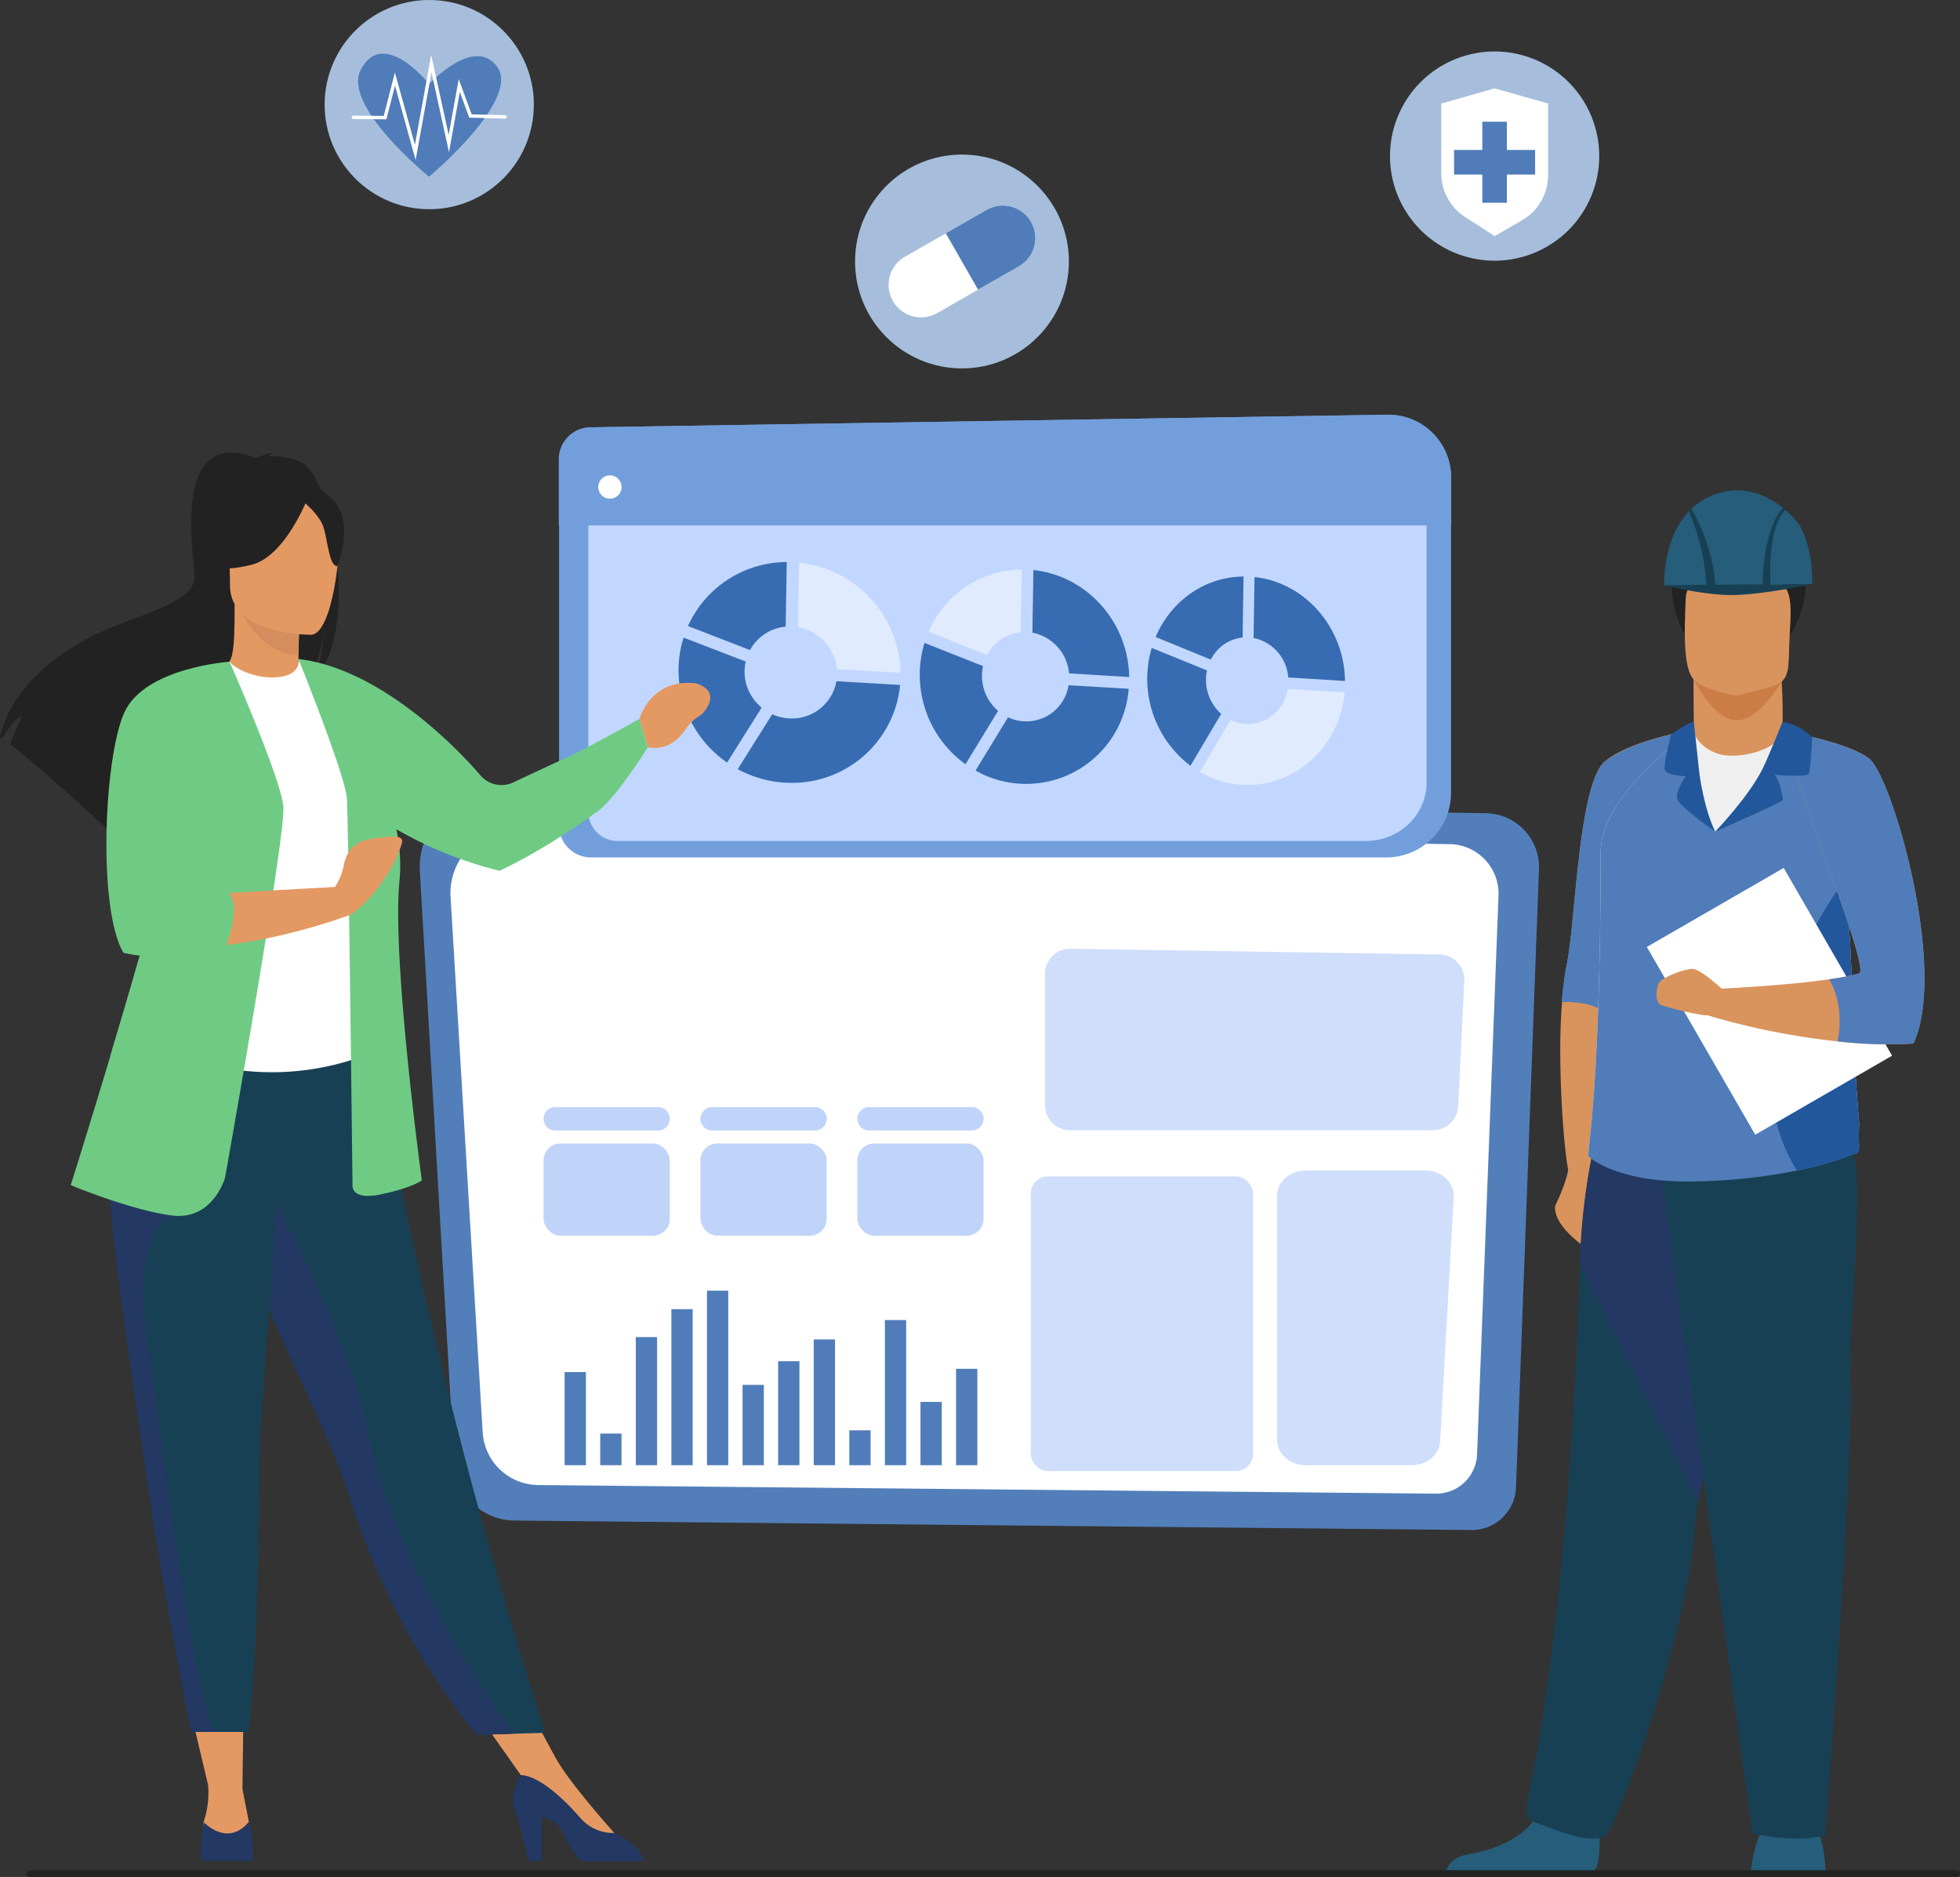 <svg xmlns="http://www.w3.org/2000/svg" width="579.781" height="555.188" viewBox="0 0 579.781 555.188">
  <rect x="0" y="0" width="579.781" height="555.188" fill="#333333" stroke="none"/>
  <g id="occucare_senegal_1" transform="translate(0 0)">
    <g id="Group_168467" data-name="Group 168467" transform="translate(124.168 122.668)">
      <g id="Group_168464" data-name="Group 168464" transform="translate(0 0)">
        <g id="Illustration">
          <g id="Group_168463" data-name="Group 168463">
            <g id="Group_168442" data-name="Group 168442" transform="translate(0 112.885)">
              <g id="Group_168436" data-name="Group 168436">
                <path id="Path_84153" data-name="Path 84153" d="M903.395,1098.922l-294.888-4.993c-11.872-.2-21.4,10-20.7,22.157l10.15,174.882a18,18,0,0,0,17.588,17.161l283.459,2.808a13.086,13.086,0,0,0,13.053-12.762l6.782-182.522A15.95,15.95,0,0,0,903.395,1098.922Z" transform="translate(-587.774 -1093.927)" fill="#527fba"/>
                <path id="Path_84154" data-name="Path 84154" d="M925.085,1136.433l-287.192-4.75a19.885,19.885,0,0,0-20.156,21.083l9.885,166.4a17.342,17.342,0,0,0,17.129,16.329l276.06,2.672a12.611,12.611,0,0,0,12.712-12.143l6.6-173.669A15.325,15.325,0,0,0,925.085,1136.433Z" transform="translate(-613.984 -1126.99)" fill="#527fba"/>
              </g>
              <path id="Path_84155" data-name="Path 84155" d="M956.414,1175.829l-276.144-4.524a19.019,19.019,0,0,0-19.381,20.077l9.505,158.468a16.605,16.605,0,0,0,16.47,15.551l265.441,2.544a12.073,12.073,0,0,0,12.223-11.564l6.351-165.39A14.656,14.656,0,0,0,956.414,1175.829Z" transform="translate(-651.778 -1161.692)" fill="#fff"/>
              <g id="Group_168441" data-name="Group 168441" transform="translate(36.622 45.079)">
                <g id="Group_168437" data-name="Group 168437" transform="translate(144.128)" opacity="0.49">
                  <path id="Path_84156" data-name="Path 84156" d="M2688.564,1981.679h35.345c4.829,0,8.676,3.556,8.44,7.8l-4.022,72.291c-.22,3.961-3.933,7.073-8.439,7.073h-31.323c-4.667,0-8.449-3.33-8.449-7.437v-72.291C2680.115,1985.008,2683.9,1981.679,2688.564,1981.679Z" transform="translate(-2607.248 -1916.084)" fill="#9dbcf6"/>
                  <path id="Path_84157" data-name="Path 84157" d="M2084.375,1453.572l109.167,1.686a7.437,7.437,0,0,1,7.313,7.8l-1.818,37.123a7.436,7.436,0,0,1-7.427,7.073H2084.26a7.436,7.436,0,0,1-7.436-7.437v-38.809A7.436,7.436,0,0,1,2084.375,1453.572Z" transform="translate(-2072.624 -1453.571)" fill="#9dbcf6"/>
                  <rect id="Rectangle_1652" data-name="Rectangle 1652" width="65.71" height="87.164" rx="5" transform="translate(0 67.341)" fill="#9dbcf6"/>
                </g>
                <g id="Group_168439" data-name="Group 168439" transform="translate(0 46.837)">
                  <g id="Group_168438" data-name="Group 168438" opacity="0.64">
                    <path id="Path_84158" data-name="Path 84158" d="M1633.372,1830.657h30.43a3.458,3.458,0,0,1,0,6.917h-30.43a3.458,3.458,0,1,1,0-6.917Z" transform="translate(-1537.094 -1830.657)" fill="#9dbcf6"/>
                    <path id="Path_84159" data-name="Path 84159" d="M1259.725,1830.657h30.43a3.458,3.458,0,0,1,0,6.917h-30.43a3.458,3.458,0,1,1,0-6.917Z" transform="translate(-1209.857 -1830.657)" fill="#9dbcf6"/>
                    <path id="Path_84160" data-name="Path 84160" d="M916.509,1837.574h-30.43a3.458,3.458,0,1,1,0-6.917h30.43a3.458,3.458,0,1,1,0,6.917Z" transform="translate(-882.62 -1830.657)" fill="#9dbcf6"/>
                    <rect id="Rectangle_1653" data-name="Rectangle 1653" width="37.347" height="27.283" rx="5" transform="translate(92.819 10.76)" fill="#9dbcf6"/>
                    <rect id="Rectangle_1654" data-name="Rectangle 1654" width="37.347" height="27.283" rx="5" transform="translate(46.41 10.76)" fill="#9dbcf6"/>
                    <rect id="Rectangle_1655" data-name="Rectangle 1655" width="37.347" height="27.283" rx="5" transform="translate(0 10.76)" fill="#9dbcf6"/>
                  </g>
                </g>
                <g id="Group_168440" data-name="Group 168440" transform="translate(6.23 101.146)">
                  <rect id="Rectangle_1656" data-name="Rectangle 1656" width="6.3" height="28.513" transform="translate(115.788 23.099)" fill="#507db9"/>
                  <rect id="Rectangle_1657" data-name="Rectangle 1657" width="6.3" height="18.714" transform="translate(105.262 32.898)" fill="#507db9"/>
                  <rect id="Rectangle_1658" data-name="Rectangle 1658" width="6.3" height="42.932" transform="translate(94.736 8.68)" fill="#507db9"/>
                  <rect id="Rectangle_1659" data-name="Rectangle 1659" width="6.3" height="10.314" transform="translate(84.21 41.298)" fill="#507db9"/>
                  <rect id="Rectangle_1660" data-name="Rectangle 1660" width="6.3" height="37.193" transform="translate(73.683 14.419)" fill="#507db9"/>
                  <rect id="Rectangle_1661" data-name="Rectangle 1661" width="6.3" height="30.753" transform="translate(63.157 20.859)" fill="#507db9"/>
                  <rect id="Rectangle_1662" data-name="Rectangle 1662" width="6.3" height="23.753" transform="translate(52.631 27.859)" fill="#507db9"/>
                  <rect id="Rectangle_1663" data-name="Rectangle 1663" width="6.3" height="51.612" transform="translate(42.105)" fill="#507db9"/>
                  <rect id="Rectangle_1664" data-name="Rectangle 1664" width="6.3" height="46.152" transform="translate(31.579 5.46)" fill="#507db9"/>
                  <rect id="Rectangle_1665" data-name="Rectangle 1665" width="6.3" height="37.893" transform="translate(21.052 13.719)" fill="#507db9"/>
                  <rect id="Rectangle_1666" data-name="Rectangle 1666" width="6.3" height="9.357" transform="translate(10.526 42.255)" fill="#507db9"/>
                  <rect id="Rectangle_1667" data-name="Rectangle 1667" width="6.3" height="27.533" transform="translate(0 24.079)" fill="#507db9"/>
                </g>
                <path id="Path_84161" data-name="Path 84161" d="M1767.461,2267.908h27.719a2.2,2.2,0,1,1,0,4.41h-27.719a2.2,2.2,0,1,1,0-4.41Z" transform="translate(-1655.626 -2166.761)" fill="#fff" opacity="0.54"/>
                <path id="Path_84162" data-name="Path 84162" d="M1767.461,2212.359h27.719a2.2,2.2,0,1,1,0,4.409h-27.719a2.2,2.2,0,1,1,0-4.409Z" transform="translate(-1655.626 -2118.112)" fill="#fff" opacity="0.54"/>
                <path id="Path_84163" data-name="Path 84163" d="M1364.857,2267.908h27.719a2.2,2.2,0,0,1,0,4.41h-27.719a2.2,2.2,0,1,1,0-4.41Z" transform="translate(-1303.029 -2166.761)" fill="#fff" opacity="0.54"/>
                <path id="Path_84164" data-name="Path 84164" d="M1364.857,2212.359h27.719a2.2,2.2,0,1,1,0,4.409h-27.719a2.2,2.2,0,1,1,0-4.409Z" transform="translate(-1303.029 -2118.112)" fill="#fff" opacity="0.54"/>
              </g>
            </g>
            <g id="Group_168448" data-name="Group 168448" transform="translate(41.122)">
              <g id="Group_168443" data-name="Group 168443">
                <path id="Path_84165" data-name="Path 84165" d="M1071.833,780.273h-235.3a9.428,9.428,0,0,1-9.427-9.428V662.485a9.428,9.428,0,0,1,9.278-9.426l235.71-3.73a18.566,18.566,0,0,1,18.86,18.564v93.258A19.124,19.124,0,0,1,1071.833,780.273Z" transform="translate(-827.015 -649.326)" fill="#729fdc"/>
                <path id="Path_84166" data-name="Path 84166" d="M1117.081,823.519H895.97a8.682,8.682,0,0,1-8.859-8.494V717.4a8.675,8.675,0,0,1,8.719-8.493l221.5-3.361c9.742-.148,17.723,7.383,17.723,16.725v84.021C1135.052,815.805,1127.006,823.519,1117.081,823.519Z" transform="translate(-878.36 -697.431)" fill="#c2d7ff"/>
                <path id="Path_84167" data-name="Path 84167" d="M1090.44,682.08V667.891a18.584,18.584,0,0,0-18.881-18.564l-235.767,3.73a9.477,9.477,0,0,0-9.336,9.426v19.6Z" transform="translate(-826.455 -649.326)" fill="#729fdc"/>
                <ellipse id="Ellipse_504" data-name="Ellipse 504" cx="3.457" cy="3.457" rx="3.457" ry="3.457" transform="translate(10.966 23.954) rotate(-76.717)" fill="#fff"/>
              </g>
              <g id="Group_168447" data-name="Group 168447" transform="translate(35.429 43.582)">
                <g id="Group_168444" data-name="Group 168444">
                  <path id="Path_84168" data-name="Path 84168" d="M1109.715,977.443a13.378,13.378,0,0,1,10.546-6.914l.319-19.115a32.126,32.126,0,0,0-29.225,18.927Z" transform="translate(-1088.568 -951.413)" fill="#376cb2"/>
                  <path id="Path_84169" data-name="Path 84169" d="M1317,971.712a13.967,13.967,0,0,1,11.5,12.394l18.845,1.122a33.5,33.5,0,0,0-30.027-32.6Z" transform="translate(-1281.654 -952.452)" fill="rgba(255,255,255,0.5)"/>
                  <path id="Path_84170" data-name="Path 84170" d="M1222.572,1195.783a13.363,13.363,0,0,1-13.4,11.01,13.852,13.852,0,0,1-5.589-1.25l-10.2,16.24a33.264,33.264,0,0,0,15.786,4.053,32.066,32.066,0,0,0,32.249-28.96Z" transform="translate(-1175.876 -1160.528)" fill="#376cb2"/>
                  <path id="Path_84171" data-name="Path 84171" d="M1086.39,1143.254,1096.613,1127a13.813,13.813,0,0,1-5.051-10.645,13.5,13.5,0,0,1,.334-2.991l-18.378-7.08a32.2,32.2,0,0,0-1.488,9.718A33.228,33.228,0,0,0,1086.39,1143.254Z" transform="translate(-1072.03 -1083.942)" fill="#376cb2"/>
                </g>
                <g id="Group_168445" data-name="Group 168445" transform="translate(71.351 2.199)">
                  <path id="Path_84172" data-name="Path 84172" d="M1602.113,991.938a12.613,12.613,0,0,1,9.944-6.721l.3-18.562a30.291,30.291,0,0,0-27.549,18.4Z" transform="translate(-1582.181 -966.655)" fill="rgba(255,255,255,0.5)"/>
                  <path id="Path_84173" data-name="Path 84173" d="M1797.517,986.344a13.4,13.4,0,0,1,10.847,12.03l17.781,1.08c-.226-16.318-12.554-29.994-28.328-31.644Z" transform="translate(-1764.201 -967.643)" fill="#376cb2"/>
                  <path id="Path_84174" data-name="Path 84174" d="M1708.492,1203.908a12.657,12.657,0,0,1-17.91,9.487l-9.614,15.771a30.43,30.43,0,0,0,45.307-24.2Z" transform="translate(-1664.469 -1169.679)" fill="#376cb2"/>
                  <path id="Path_84175" data-name="Path 84175" d="M1580.131,1153.064l9.637-15.783a13.583,13.583,0,0,1-4.447-13.238L1568,1117.18a32.144,32.144,0,0,0-1.4,9.435A32.526,32.526,0,0,0,1580.131,1153.064Z" transform="translate(-1566.597 -1095.463)" fill="#376cb2"/>
                </g>
                <g id="Group_168446" data-name="Group 168446" transform="translate(138.641 4.274)">
                  <path id="Path_84176" data-name="Path 84176" d="M2066.539,1005.617a11.923,11.923,0,0,1,9.39-6.537l.285-18.041c-11.589.1-21.554,7.344-26.013,17.9Z" transform="translate(-2047.721 -981.039)" fill="#376cb2"/>
                  <path id="Path_84177" data-name="Path 84177" d="M2251.06,1000.156a12.885,12.885,0,0,1,10.247,11.687l16.8,1.041c-.213-15.865-11.865-29.151-26.769-30.742Z" transform="translate(-2219.602 -981.983)" fill="#376cb2"/>
                  <path id="Path_84178" data-name="Path 84178" d="M2166.983,1211.579a12.121,12.121,0,0,1-11.941,10.4,11.757,11.757,0,0,1-4.979-1.176l-9.078,15.329a28.314,28.314,0,0,0,14.057,3.82c15.1.067,27.364-11.949,28.748-27.362Z" transform="translate(-2125.408 -1178.319)" fill="rgba(255,255,255,0.5)"/>
                  <path id="Path_84179" data-name="Path 84179" d="M2045.787,1162.315l9.1-15.34a13.47,13.47,0,0,1-4.2-12.862l-16.354-6.659a32.264,32.264,0,0,0,11.453,34.861Z" transform="translate(-2033.01 -1106.331)" fill="#376cb2"/>
                </g>
              </g>
            </g>
          </g>
        </g>
      </g>
    </g>
    <g id="Group_276261" data-name="Group 276261" transform="translate(0 0)">
      <g id="Occucare_Taiwan_1" transform="translate(0 133.893)">
        <g id="Group_170561" data-name="Group 170561" transform="translate(0 0)">
          <g id="Human_Rights_Risk_Assessment4" data-name="Human Rights Risk Assessment4" transform="translate(427.814 11.149)">
            <path id="Path_4621" data-name="Path 4621" d="M424.59,281.093c6.457-33.074,12.365-64.723,12.365-64.723s-18.367,2.781-26.272,9.317-8.7,48.539-11.34,60.4a92.492,92.492,0,0,0-1.331,10.647c-1.5,17.062.373,42.589,1.788,49.763-.093.7-.678,4.073-3.793,10.555,0,0-1.61,4.978,8.931,12.444C411.6,374.377,417.59,317.03,424.59,281.093Z" transform="translate(-363.739 -145.533)" fill="#d9935c"/>
            <path id="Path_4622" data-name="Path 4622" d="M436.446,216.41s-3.407,18.246-7.866,41.5c-1.425,7.373-2.942,15.253-4.5,23.224-6.322,12.391-11.739,20.8-13.416,19.219-3.42-3.22-9.422-3.62-13.212-3.5a92.5,92.5,0,0,1,1.331-10.647c.213-.932.412-2.063.6-3.341,2.209-14.92,3.46-50.988,10.741-57.056C418.146,219.191,436.446,216.41,436.446,216.41Z" transform="translate(-363.231 -145.52)" fill="#507db9"/>
            <path id="Path_4623" data-name="Path 4623" d="M428.581,252.749c-1.425,7.373-2.942,15.252-4.5,23.224-6.322,12.39-11.739,20.8-13.416,19.218-3.42-3.221-9.422-3.62-13.212-3.5a92.5,92.5,0,0,1,1.331-10.647c.213-.932.412-2.063.6-3.341L418.372,232Z" transform="translate(-363.231 -140.361)" fill="#507db9"/>
            <path id="Path_4624" data-name="Path 4624" d="M452.989,221.146a138.725,138.725,0,0,0-.826-20.456l-25.473,4.165s0,7.786.106,16.411h0s-.7,7.986,9.17,9.183S453.255,227.323,452.989,221.146Z" transform="translate(-353.554 -150.722)" fill="#d9935c"/>
            <path id="Path_4625" data-name="Path 4625" d="M426.63,205s6,12.311,12.883,12.311,13.312-11.579,13.312-11.579Z" transform="translate(-353.574 -149.295)" fill="#cb7d45"/>
            <path id="Path_4626" data-name="Path 4626" d="M439.39,473.513s.932-7.414,3.075-11.712,15.825-1.557,15.825-1.557,2.729,2.342,3.314,13.311Z" transform="translate(-349.351 -65.114)" fill="#255d7a"/>
            <path id="Path_4627" data-name="Path 4627" d="M415.222,475.681c3.208-1.956,1.331-16.584,1.331-16.584s-14.959-11.978-17.023-2.808-14.214,13.311-21.135,14.4c-4.778.786-6.258,3.42-6.656,4.991Z" transform="translate(-371.739 -67.282)" fill="#255d7a"/>
            <path id="Path_4628" data-name="Path 4628" d="M457.006,202.609s17.009-26.821-15.652-28.589c0,0-12.257,1.437-15.026-1.331,0,0-9.5,14.441-.626,29.919S457.006,202.609,457.006,202.609Z" transform="translate(-355.135 -159.988)" fill="#222"/>
            <path id="Path_4629" data-name="Path 4629" d="M428.078,213.686c2.475,1.943,9.742,3.886,11.845,4.113,0,0,10.767-2.409,12.723-3.576,3.021-1.837,2.835-5.563,2.98-10.729.187-6.122.812-10.927.12-14.454-.812-4.219-3.487-6.656-10.98-7.281-13.748-1.184-19.47,2.249-19.711,6.867-.066,1.238-.12,2.422-.16,3.54C424.336,206.54,425.48,211.638,428.078,213.686Z" transform="translate(-354.195 -157.065)" fill="#d9935c"/>
            <path id="Path_4630" data-name="Path 4630" d="M440.361,415.922a69.551,69.551,0,0,0-1.1,8.079c-1.331,27.137-22.839,89.172-26.623,90.609-5.936,2.25-15.279-2.515-20.177-4.073a4.192,4.192,0,0,1-2.941-4.768c10.647-48.831,14.52-119.145,15.971-160.763a188.457,188.457,0,0,1,4.325-35.455s52.239-13.961,52.531,3.66C462.625,328.879,445.016,390.143,440.361,415.922Z" transform="translate(-365.878 -116.433)" fill="#184054"/>
            <path id="Path_4631" data-name="Path 4631" d="M436.39,415.922,401.44,345.01a188.472,188.472,0,0,1,4.325-35.455s52.319-13.961,52.612,3.66C458.656,328.879,441.048,390.143,436.39,415.922Z" transform="translate(-361.91 -116.433)" fill="#233862"/>
            <path id="Path_4632" data-name="Path 4632" d="M419,312.667l27.657,200.411s12.138,2.927,21.587.585c0,0,8.092-106.59,7.427-132.361s5.8-68.955-1.49-73.719S419,312.667,419,312.667Z" transform="translate(-356.099 -115.779)" fill="#184054"/>
            <path id="Path_4633" data-name="Path 4633" d="M483.278,337.328a4.125,4.125,0,0,1-4.073,4.3l-43.574.666-32.009.5c-1.49,0,3.247-11.978,3.341-90.157,0-17.449,27.031-36.228,27.537-36.228h0c0,2.515,3.993,7.147,10.062,7.55,7.241.479,16.118-3.128,16.118-7.293a19.255,19.255,0,0,1,2.2,2.835c3.607,5.324,10.886,18.1,15.546,40.447,3.66,17.648,2.249,41.258,4.9,71.7C483.5,333.841,483.224,335.8,483.278,337.328Z" transform="translate(-361.284 -145.523)" fill="#efefef"/>
            <path id="Path_4634" data-name="Path 4634" d="M481.668,341.865a88.737,88.737,0,0,1-16.623,4.845,164.387,164.387,0,0,1-32.221,3.234c-21.175.133-29.2-7.16-29.2-7.16-1.49,0,3.247-11.978,3.341-90.157,0-17.449,27.031-36.228,27.537-36.228h0s-.7,23.238,6.335,30.066c0,0,9.862-7.613,22.626-29.28,3.62,5.257,10.288,20.4,14.946,42.749a123.1,123.1,0,0,1,1.97,14.839c1.238,15.412.959,34.245,2.929,56.857.187,2.2-.092,4.152,0,5.683C483.367,339.644,484,341.826,481.668,341.865Z" transform="translate(-361.284 -145.523)" fill="#507db9"/>
            <path id="Path_4635" data-name="Path 4635" d="M468.4,331a88.71,88.71,0,0,1-16.623,4.845c-3.407-5.2-7.706-14.64-8.3-29.373-.993-24.995,22.749-57.23,22.749-57.23l.905,14.641c1.238,15.412.959,34.245,2.928,56.857.186,2.2-.093,4.152,0,5.683C470.1,328.777,470.725,330.956,468.4,331Z" transform="translate(-348.012 -134.655)" fill="#23579c"/>
            <rect id="Rectangle_3729" data-name="Rectangle 3729" width="46.742" height="64.124" transform="translate(59.337 135.057) rotate(-30)" fill="#fff"/>
            <path id="Path_4636" data-name="Path 4636" d="M481.32,224.746c-4.967-3.753-16.61-6.415-22.333-7.55-2.023-.4-3.314-.6-3.314-.6.6,2.755,1.943,7.081,3.7,12.257,7.36,21.761,21.961,58.734,19.019,59.519a78.513,78.513,0,0,1-8.824,1.7c-12.8,1.876-30.026,2.662-31.822,2.781-.146-.12-6.282-5.843-8.664-5.843S419.7,289.561,419,291.5s-.993,5.471.984,6.258a91.434,91.434,0,0,0,12.378,2.928,5.328,5.328,0,0,0,1.024,0,216.807,216.807,0,0,0,38.6,7.759,124.958,124.958,0,0,0,22.466.639C504.758,286.979,488.028,229.812,481.32,224.746Z" transform="translate(-356.278 -145.457)" fill="#d9935c"/>
            <path id="Path_4637" data-name="Path 4637" d="M484.548,308.94a124.978,124.978,0,0,1-22.466-.639c.786-3.859,1.5-11.379-2.462-18.354a78.52,78.52,0,0,0,8.824-1.7c2.941-.785-11.659-37.759-19.019-59.519-.586-7.027-.9-11.722-.9-11.722l.519.067c5.723,1.131,17.3,3.793,22.333,7.55C478.079,229.684,494.809,286.847,484.548,308.94Z" transform="translate(-346.33 -145.325)" fill="#507db9"/>
            <path id="Path_4638" data-name="Path 4638" d="M431.51,247.058s19.711-8.691,19.967-9.316-.972-5.96-2.342-7.52c0,0,9.477.878,10.062-.293s1.025-10.807,1.025-10.807-3.992-4.086-8.824-4.47c0,0-4.285,10.647-5.869,13.815C441.372,236.809,431.51,247.058,431.51,247.058Z" transform="translate(-351.959 -146.103)" fill="#23579c"/>
            <path id="Path_4639" data-name="Path 4639" d="M430.563,229.88s1.265,10.155,4.685,17.186c0,0-10.3-7.173-11.18-9.516s2.489-6.881,2.489-6.881-6.149-.146-6.3-2.2,1.9-10.1,1.9-10.1,5.324-3.874,6.761-3.726Z" transform="translate(-355.684 -146.107)" fill="#23579c"/>
            <path id="Path_4640" data-name="Path 4640" d="M463.96,190.9l-43.788.466s-.639-13.2,6.948-21.627c.346-.386.705-.759,1.1-1.131a19.421,19.421,0,0,1,5.975-3.886c8.758-3.647,15.972-.279,20.549,3.168.439.346.865.678,1.252,1.011a26.348,26.348,0,0,1,3.846,3.992S464.107,178.6,463.96,190.9Z" transform="translate(-355.715 -163.146)" fill="#255d7a"/>
            <path id="Path_4641" data-name="Path 4641" d="M451.659,189.686c-.12-1.788-.894-16.929,4.419-22.053a6.663,6.663,0,0,0-.719-.612c-5.67,5.91-6.122,20.8-6.1,22.625l-14,.146c-.412-10.729-6.336-21.4-7.04-22.625a9.451,9.451,0,0,0-.812.826,64.116,64.116,0,0,1,5.257,21.8l-12.5.133s11.658,3.008,20.443,2.9,23.345-3.208,23.345-3.208Z" transform="translate(-355.712 -161.865)" fill="#184054"/>
          </g>
          <g id="Group_170523" data-name="Group 170523" transform="translate(0)">
            <path id="Path_4648" data-name="Path 4648" d="M165.222,475.956l8.882-.122s-13.35-14.826-17.449-22.368L145.381,432.64l-14.771,3.648,18.748,26.55Z" transform="translate(7.618 -67.538)" fill="#e49963"/>
            <path id="Path_4649" data-name="Path 4649" d="M119.02,168.561a19.129,19.129,0,0,0-10.33-1.982,4.715,4.715,0,0,1,2.172-1.038c-1.762-.26-5.711,1.489-5.711,1.489-24.6-9.485-18.652,26.345-18.133,34.778S68.9,213.4,56.1,220.039c-24.527,12.654-26.646,29.61-26.646,29.61a6.208,6.208,0,0,1,.6.382c1.216-2.05,3.7-5.915,5.807-6.491,0,.192-2.486,5.316-3.375,8.2,7.2,5.466,20.687,17.644,30.061,26.263a13.856,13.856,0,0,1,.643-5.343l1.162,7c5.03,4.619,8.5,7.87,8.5,7.87-.612-6.833,30.785-42.715,47.169-53.469,3.99-5.876,5.466-16.247,5.466-17.067-.683,8.2-2.091,12.844-3.347,15.441C136.072,219.7,128,173.69,119.02,168.561Z" transform="translate(-29.45 -165.445)" fill="#222"/>
            <path id="Path_4650" data-name="Path 4650" d="M101.223,222.584c.082,0-7.911,4.182-13.924,2.542-5.657-1.544-9.346-8.873-9.281-8.9,2.4-.464,3.088-3.757,3.033-17.9l1.093.218,18.2,3.594s-.418,5.744-.418,11.123C99.965,217.8,100.238,222.106,101.223,222.584Z" transform="translate(-11.652 -153.396)" fill="#e49963"/>
            <path id="Path_4651" data-name="Path 4651" d="M80,173.25s8.975-9.566,20.251-.492C100.209,172.758,93.666,171.624,80,173.25Z" transform="translate(-10.926 -164.199)" fill="#e37970"/>
            <path id="Path_4652" data-name="Path 4652" d="M99.278,202.084s-.423,5.739-.423,11.123c-10.194-.287-15.578-9.565-17.763-14.717Z" transform="translate(-10.527 -153.338)" fill="#d68d5d"/>
            <path id="Path_4653" data-name="Path 4653" d="M81.509,207.854s-5.343-8.431-6.614-15.646c-.918-5.138,2.6-27.333,21.781-24.6,0,0,4.673,3.621,9.906,7.16,4.1,2.815,10.18,8.882,3.457,25.539l-1.749,5.63Z" transform="translate(-12.846 -164.736)" fill="#222"/>
            <path id="Path_4654" data-name="Path 4654" d="M175.2,498.558l-9.647.287-10.44.328s-24.132-26.864-37.658-69.921c-.314-1-.643-2.009-1-3.033-7.406-21.6-22.765-48.672-30.854-73.268-1.284-3.908-2.448-7.584-3.484-11.068-.327-1.122-.656-2.213-.957-3.293a259.956,259.956,0,0,1-9.281-48.853l51.664.423a1581.55,1581.55,0,0,0,51.651,208.395Z" transform="translate(-13.901 -119.901)" fill="#184054"/>
            <path id="Path_4655" data-name="Path 4655" d="M122.239,285.855c.683,27.793,4.1,39.723,4.1,39.723A78.514,78.514,0,0,1,71.6,328.943c-.355-.109,1.927-114.78,10.358-118.018,1.938,2.418,7.721,4.769,12.858,4.646,5.931-.123,7.843-2.664,7.547-5.466C108.63,213.652,121.255,246.064,122.239,285.855Z" transform="translate(-14.018 -149.083)" fill="#fff"/>
            <path id="Path_4656" data-name="Path 4656" d="M103.43,215.764s-24.1.4-24.117-14.607-3.142-25.074,12.3-25.962,18.378,4.837,19.608,9.838S109.688,215.272,103.43,215.764Z" transform="translate(-11.277 -161.907)" fill="#e49963"/>
            <path id="Path_4657" data-name="Path 4657" d="M112.5,177.589c-3.731-4.509-6.527-3.539-8.116-2.172-5.2-7.789-21.672,3.468-21.672,3.468a31.852,31.852,0,0,0-9.374,16.943s4.386,2.733,14.512.1c7.98-2.04,13.76-13.391,15.864-18.119,1.435,1.271,4.455,4.208,5.356,7.091,1.2,3.826,1.749,11.7,4.1,11.423C113.157,196.35,118.118,184.353,112.5,177.589Z" transform="translate(-13.366 -162.797)" fill="#222"/>
            <path id="Path_4658" data-name="Path 4658" d="M167.86,225.969s3.389-12.3,16.862-10.521c1.544.492,6.053,2.282,3.17,7.119-2.132,3.57-3.047,1.722-6.395,6.518s-6.982,5.862-11.123,5.288Z" transform="translate(21.268 -147.187)" fill="#e49963"/>
            <path id="Path_4659" data-name="Path 4659" d="M88.719,474.427c-.816-4.509-2.377-12.3-2.377-12.3l.369-27.671H69.89l6.3,26.495a27.152,27.152,0,0,1-1.367,11.055s-1.612,7.351,5.63,7.488S89.539,478.924,88.719,474.427Z" transform="translate(-14.631 -66.87)" fill="#e49963"/>
            <path id="Path_4660" data-name="Path 4660" d="M73.775,461.981s-1.367,7.761-.612,11.451H88.382s.068-8.431-1.271-11.642C87.111,461.79,81.976,469.5,73.775,461.981Z" transform="translate(-13.515 -56.855)" fill="#233862"/>
            <path id="Path_4661" data-name="Path 4661" d="M170.631,468.927l-.15-.082a12.928,12.928,0,0,1-10.371-4.837c-9.865-11.123-15.414-12.3-17.353-12.3-1.653,3.43-3.5,7.283-1.134,11.627l3.539,13.842h3.8V464.117c2.514.656,4.961,1.858,6.053,4.1,2.665,5.329,4.509,9.019,7,9.019h17.163S178.829,472.608,170.631,468.927Z" transform="translate(11.243 -60.55)" fill="#233862"/>
            <path id="Path_4662" data-name="Path 4662" d="M194.9,227.853s-15.824,8.84-21.467,11.4c-3.225,1.448-10.645,4.919-15.864,7.379a8.2,8.2,0,0,1-9.66-2.091c-8.581-10.016-30.8-31.742-53.728-34.407H94.06S108,244.578,108.408,251.547s1.64,114,1.64,114-.816,4.919,8.609,2.87,11.9-4.1,11.9-4.1-9.032-66.026-6.572-89a50.666,50.666,0,0,0-.97-14.867,117.2,117.2,0,0,0,30.495,12.3s12.3-5.384,29.255-17.763c5.3-3.876,14.621-18.707,14.621-18.707Z" transform="translate(-5.774 -149.071)" fill="#6fcb84"/>
            <path id="Path_4663" data-name="Path 4663" d="M163.061,487.486l-10.44.327s-24.131-26.863-37.658-69.918c-.314-1-.643-2.008-1-3.033-7.406-21.6-22.765-48.672-30.854-73.268-1.284-3.908-2.448-7.583-3.484-11.068-.328-1.122-.656-2.214-.957-3.293l8.65-6.491s25.839,41.827,33.833,81.183C128.039,436.122,155.859,477.252,163.061,487.486Z" transform="translate(-11.413 -108.542)" fill="#233862"/>
            <path id="Path_4664" data-name="Path 4664" d="M97.613,408.571c.15,19.13-.816,63.143-3.306,81.358h-9.25c-5.124,0-7.665-.068-7.665-.068-6.258-31.673-10.685-57.841-13.951-80.469-2.652-18.542-5.015-34.434-6.833-48.112s-3.1-25.293-3.552-35.035c0-1.53-.123-3.02-.15-4.468s0-2.87,0-4.25l50.476-4.92C102.724,346.154,97.53,397.438,97.613,408.571Z" transform="translate(-20.86 -111.52)" fill="#184054"/>
            <path id="Path_4665" data-name="Path 4665" d="M85.012,486.275c-5.124,0-7.665-.068-7.665-.068-6.258-31.674-10.685-57.841-13.951-80.469-2.652-18.543-5.015-34.435-6.833-48.112s-3.1-25.293-3.552-35.035l18.528,10.931s-11.831,4.168-7.324,35.746S78.726,481.8,85.012,486.275Z" transform="translate(-20.816 -107.863)" fill="#233862"/>
            <path id="Path_4666" data-name="Path 4666" d="M90.412,363.282s-3.552,12.843-15.85,11.2-29.8-8.975-29.8-8.975,5.261-16.617,11.792-38.443c7.911-26.426,17.763-60.479,22.327-81.986a131.936,131.936,0,0,0,2.514-14.649L91.751,210.72s15.031,34.079,15.892,42.687S90.412,363.282,90.412,363.282Z" transform="translate(-23.839 -148.856)" fill="#6fcb84"/>
            <path id="Path_4667" data-name="Path 4667" d="M86.7,262.214c-.547,13.951-3.826,40.993-33.081,55.5l-.233.109C61.3,291.4,71.153,257.348,75.717,235.842,81.087,243.888,87.018,254.547,86.7,262.214Z" transform="translate(-20.677 -139.65)" fill="#6fcb84"/>
            <path id="Path_4668" data-name="Path 4668" d="M130.687,249.927c0,1.681-4.837,13.323-13.336,20.3a9.2,9.2,0,0,1-4,2.172,175.546,175.546,0,0,1-35.527,8.39v-15.43c12.035-.765,26.864-1.572,32.972-1.9a17.9,17.9,0,0,0,2.569-6.162c.737-4.236,3.007-7.392,8.923-8.2S130.7,248.26,130.687,249.927Z" transform="translate(-11.725 -134.991)" fill="#e49963"/>
            <path id="Path_4669" data-name="Path 4669" d="M88.922,210.7s-25.115,1.681-31.141,15.031-7.926,57.964-.273,71.055c0,0,10.549,3.006,29.187-.478l.683-.137s5.944-14.553.612-17.422c0,0-15.714.816-14.074-4.385S88.922,210.7,88.922,210.7Z" transform="translate(-21.009 -148.863)" fill="#6fcb84"/>
          </g>
        </g>
        <line id="Line_133" data-name="Line 133" x1="570" transform="translate(8.781 420.295)" fill="none" stroke="#222" stroke-linecap="round" stroke-width="2"/>
      </g>
      <g id="Group_275321" data-name="Group 275321" transform="translate(96.031 0)">
        <g id="Group_271482" data-name="Group 271482" transform="translate(0)">
          <ellipse id="Ellipse_3811" data-name="Ellipse 3811" cx="30.942" cy="30.942" rx="30.942" ry="30.942" transform="translate(0)" fill="#a6bedc"/>
          <g id="Group_271481" data-name="Group 271481" transform="translate(8.492 15.864)">
            <path id="Path_96694" data-name="Path 96694" d="M201.315,83.092c6.772-12.616,20.164,4.318,20.164,4.318s13.418-14.472,20.164-5.068c7.008,9.757-20.164,32.486-20.164,32.486S195.555,93.828,201.315,83.092Z" transform="translate(-199.08 -78.421)" fill="#507db9"/>
            <path id="Path_96695" data-name="Path 96695" d="M198.82,97.8l9.386.1,2.918-11.419,6.013,21.708,4.756-26.3,5.17,23.681L230.15,88.4l3.306,9.007,10.263.278" transform="translate(-198.82 -78.964)" fill="none" stroke="#fff" stroke-linecap="round" stroke-miterlimit="10" stroke-width="1"/>
          </g>
        </g>
        <g id="Group_271484" data-name="Group 271484" transform="translate(156.9 45.72)">
          <ellipse id="Ellipse_3812" data-name="Ellipse 3812" cx="31.625" cy="31.625" rx="31.625" ry="31.625" transform="translate(0)" fill="#a6bedc"/>
          <g id="Group_271483" data-name="Group 271483" transform="translate(9.92 15.092)">
            <path id="Path_96696" data-name="Path 96696" d="M339.843,151.809l-24.2,13.865a9.6,9.6,0,1,1-9.547-16.664l24.2-13.865A9.6,9.6,0,0,1,344.33,146,9.51,9.51,0,0,1,339.843,151.809Z" transform="translate(-301.263 -133.876)" fill="#fff"/>
            <path id="Path_96697" data-name="Path 96697" d="M342.987,151.809l-12.11,6.932-9.547-16.664,12.11-6.932A9.6,9.6,0,0,1,347.474,146,9.51,9.51,0,0,1,342.987,151.809Z" transform="translate(-304.407 -133.876)" fill="#507db9"/>
          </g>
        </g>
        <g id="Group_271488" data-name="Group 271488" transform="translate(315.143 15.224)">
          <path id="Path_97646" data-name="Path 97646" d="M30.942,0A30.942,30.942,0,1,1,0,30.942,30.942,30.942,0,0,1,30.942,0Z" fill="#a6bedc"/>
          <g id="Group_271487" data-name="Group 271487" transform="translate(15.163 10.93)">
            <g id="Group_271485" data-name="Group 271485">
              <path id="Path_96698" data-name="Path 96698" d="M435.209,65.057v21.21a15.357,15.357,0,0,1-7,12.861l-8.771,5.119-8.046-5.22A15.4,15.4,0,0,1,403.66,85.71V65.057l15.669-4.487.11.034Z" transform="translate(-403.66 -60.57)" fill="#fff"/>
              <path id="Path_96699" data-name="Path 96699" d="M438.141,65.063v21.21a15.357,15.357,0,0,1-7,12.861l-8.771,5.119V60.61Z" transform="translate(-406.591 -60.576)" fill="#fff"/>
            </g>
            <g id="Group_271486" data-name="Group 271486" transform="translate(3.787 9.85)">
              <rect id="Rectangle_151142" data-name="Rectangle 151142" width="7.278" height="23.968" transform="translate(8.348)" fill="#507db9"/>
              <rect id="Rectangle_151143" data-name="Rectangle 151143" width="23.968" height="7.278" transform="translate(0 8.347)" fill="#507db9"/>
            </g>
          </g>
        </g>
      </g>
    </g>
  </g>
</svg>
